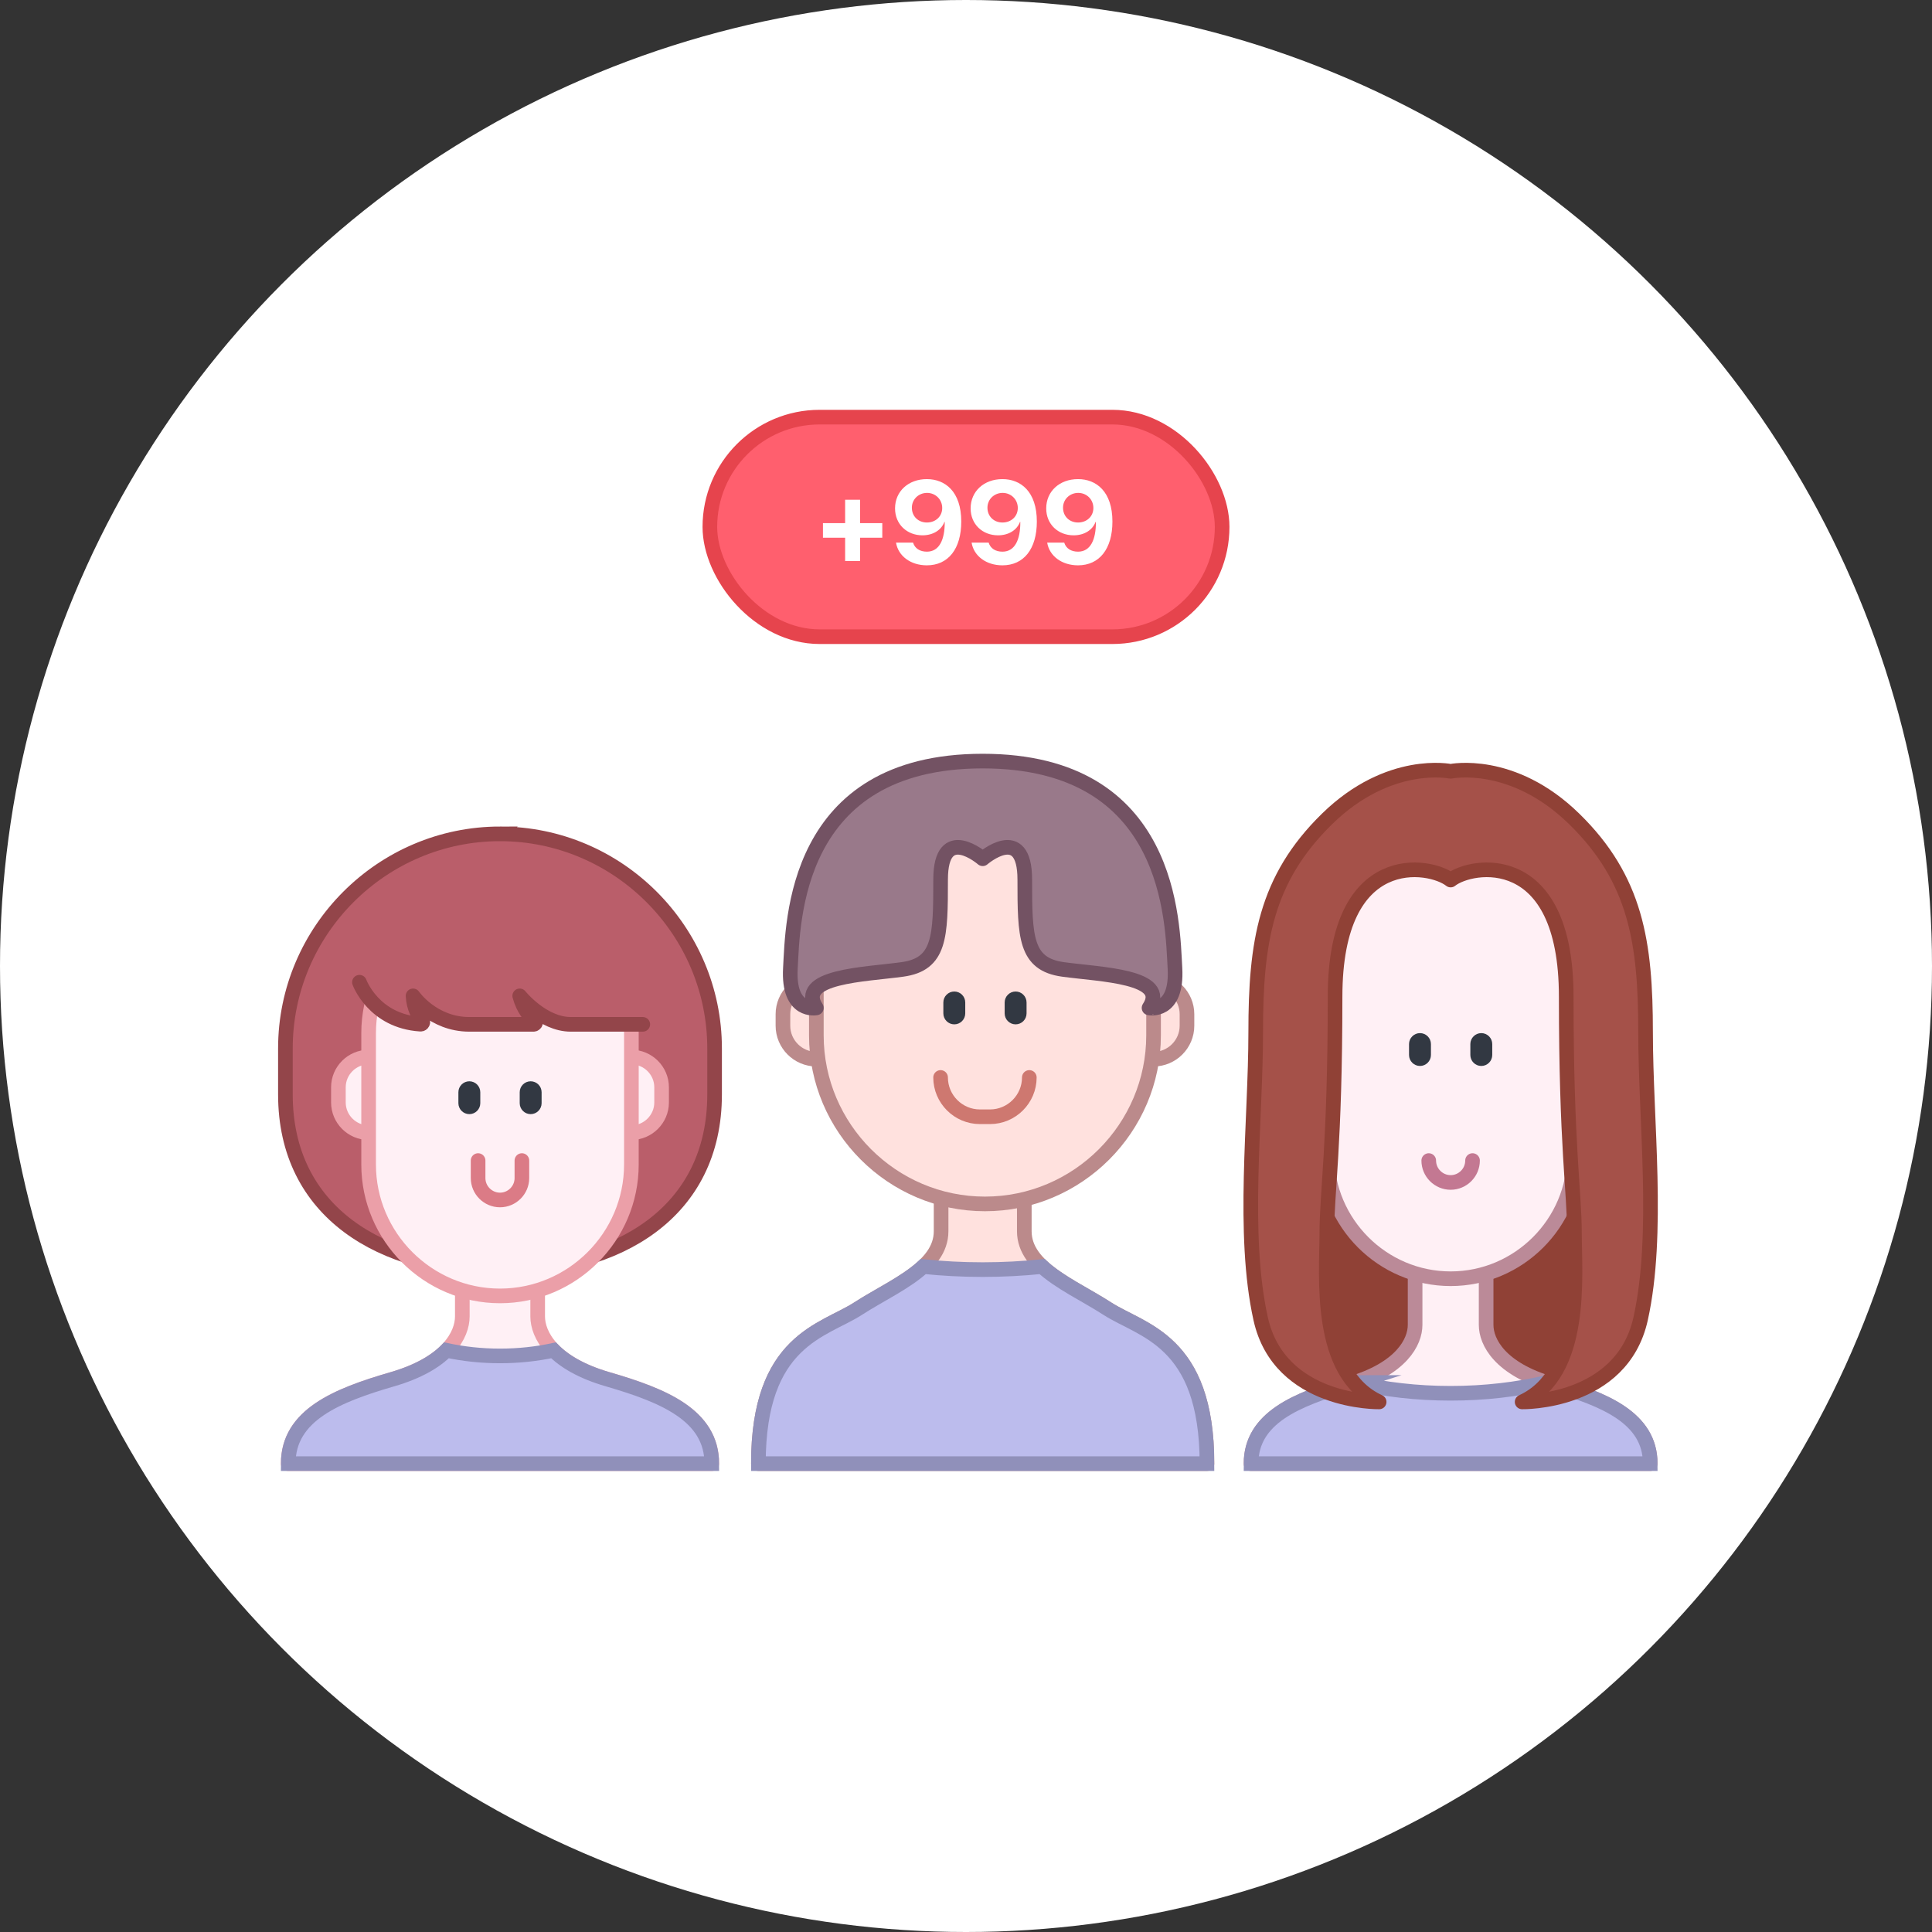 <svg xmlns="http://www.w3.org/2000/svg" width="264" height="264" fill="none" viewBox="0 0 264 264">
    <rect x="0" y="0" width="264" height="264" fill="#333333" stroke="none"/>
    <circle cx="132" cy="132" r="132" fill="#fff"/>
    <rect width="70" height="30" x="97" y="57" fill="#FF5F6E" stroke="#E6444D" stroke-width="2" rx="15"/>
    <path fill="#fff" d="M117.523 73.477h3.039v-1.993h-3.039V68.29h-2.039v3.195h-3.031v1.993h3.031v3.187h2.039v-3.187zm9.125 3.773c2.93 0 4.704-2.25 4.704-5.984 0-4.118-2.219-5.797-4.704-5.797-2.515 0-4.343 1.664-4.343 4 0 2.195 1.648 3.68 3.742 3.68 1.476 0 2.594-.735 3-1.829h.047c.015 2.422-.742 4.063-2.438 4.063-.945 0-1.64-.43-1.89-1.235h-2.328c.296 1.829 2 3.102 4.21 3.102zm.008-5.852c-1.179 0-2.054-.843-2.054-2.023 0-1.14.914-2.023 2.078-2.023 1.156 0 2.07.898 2.07 2.062 0 1.156-.906 1.984-2.094 1.984zm10.321 5.852c2.929 0 4.703-2.25 4.703-5.984 0-4.118-2.219-5.797-4.703-5.797-2.516 0-4.344 1.664-4.344 4 0 2.195 1.648 3.68 3.742 3.68 1.477 0 2.594-.735 3-1.829h.047c.016 2.422-.742 4.063-2.438 4.063-.945 0-1.64-.43-1.89-1.235h-2.328c.296 1.829 2 3.102 4.211 3.102zm.007-5.852c-1.179 0-2.054-.843-2.054-2.023 0-1.14.914-2.023 2.078-2.023 1.156 0 2.07.898 2.07 2.062 0 1.156-.906 1.984-2.094 1.984zm10.321 5.852c2.929 0 4.703-2.25 4.703-5.984 0-4.118-2.219-5.797-4.703-5.797-2.516 0-4.344 1.664-4.344 4 0 2.195 1.648 3.68 3.742 3.68 1.477 0 2.594-.735 3-1.829h.047c.016 2.422-.742 4.063-2.438 4.063-.945 0-1.64-.43-1.89-1.235h-2.328c.297 1.829 2 3.102 4.211 3.102zm.007-5.852c-1.179 0-2.054-.843-2.054-2.023 0-1.14.914-2.023 2.078-2.023 1.156 0 2.07.898 2.07 2.062 0 1.156-.906 1.984-2.094 1.984z"/>
    <path fill="#904136" d="M198.224 198.241c13.458 0 24.368-17.507 24.368-39.102 0-21.595-10.91-39.101-24.368-39.101-13.458 0-24.368 17.506-24.368 39.101s10.91 39.102 24.368 39.102z"/>
    <path fill="#FFF0F5" stroke="#BB8A98" stroke-linecap="round" stroke-linejoin="round" stroke-miterlimit="10" stroke-width="2" d="M212.09 189.136c-7.167-2.08-9.016-5.778-9.016-8.091v-11.062l-4.853-1.386-4.853 1.386v11.062c0 2.31-1.849 6.008-9.016 8.091-7.166 2.079-13.404 4.622-13.404 10.864h54.546c.003-6.242-6.238-8.785-13.404-10.864z"/>
    <path fill="#BCBCED" stroke="#9090BA" stroke-miterlimit="10" stroke-width="2" d="M185.079 188.911c-.236.075-.475.15-.724.222-7.166 2.079-13.404 4.622-13.404 10.864h54.546c0-6.242-6.241-8.782-13.404-10.864-.249-.072-.488-.147-.725-.222-4.075.952-8.506 1.475-13.141 1.475-4.641 0-9.072-.523-13.148-1.475z"/>
    <path fill="#FFF0F5" stroke="#BB8A98" stroke-linecap="round" stroke-linejoin="round" stroke-miterlimit="10" stroke-width="2" d="M198.224 174.734c-9.306 0-16.921-7.615-16.921-16.92v-25.38c0-9.305 7.615-16.92 16.921-16.92s16.921 7.615 16.921 16.92v25.38c-.003 9.305-7.615 16.92-16.921 16.92z"/>
    <path fill="#A55149" stroke="#904136" stroke-linecap="round" stroke-linejoin="round" stroke-miterlimit="10" stroke-width="2" d="M215.106 111.899c-8.462-8.279-16.882-6.499-16.882-6.499s-8.42-1.78-16.885 6.499c-8.461 8.279-9.751 16.927-9.751 29.132 0 12.205-1.9 27.536.676 39.17 2.576 11.633 16.191 11.364 16.191 11.364-8.462-3.863-7.152-17.295-7.152-22.968 0-5.673 1.129-11.989 1.129-32.411 0-20.421 13.015-18.141 15.792-15.933 2.777-2.208 15.793-4.488 15.793 15.933 0 20.422 1.128 26.738 1.128 32.411 0 5.673 1.313 19.105-7.152 22.968 0 0 13.615.269 16.191-11.364 2.576-11.634.676-26.965.676-39.17-.003-12.205-1.289-20.853-9.754-29.132z"/>
    <path fill="#FFE1DE" stroke="#BB8A8B" stroke-linecap="round" stroke-linejoin="round" stroke-miterlimit="10" stroke-width="2" d="M151.298 178.813c-4.73-3.061-11.331-5.566-11.331-10.572v-9.18l-5.685-1.074-5.685 1.074v9.18c0 5.009-6.604 7.511-11.331 10.572-4.728 3.061-13.636 4.254-13.636 21.184h61.297c.003-16.93-8.901-18.123-13.629-21.184zM111.551 144.729c-2.511 0-4.566-2.056-4.566-4.566v-1.577c0-2.51 2.055-4.566 4.566-4.566 2.51 0 4.566 2.056 4.566 4.566v1.577c0 2.51-2.056 4.566-4.566 4.566zM157.63 144.729c-2.511 0-4.566-2.056-4.566-4.566v-1.577c0-2.51 2.055-4.566 4.566-4.566 2.51 0 4.566 2.056 4.566 4.566v1.577c0 2.51-2.056 4.566-4.566 4.566z"/>
    <path fill="#FFE1DE" stroke="#BB8A8B" stroke-linecap="round" stroke-linejoin="round" stroke-miterlimit="10" stroke-width="2" d="M134.59 107.659c-12.672 0-23.039 10.368-23.039 23.04v10.772c0 12.671 10.367 23.039 23.039 23.039s23.04-10.368 23.04-23.039v-10.772c0-12.672-10.368-23.04-23.04-23.04z"/>
    <path fill="#323842" d="M130.401 139.974c-.823 0-1.496-.673-1.496-1.496v-1.496c0-.823.673-1.496 1.496-1.496s1.496.673 1.496 1.496v1.496c0 .823-.673 1.496-1.496 1.496zM138.779 139.974c-.823 0-1.496-.673-1.496-1.496v-1.496c0-.823.673-1.496 1.496-1.496s1.496.673 1.496 1.496v1.496c0 .823-.673 1.496-1.496 1.496z"/>
    <path stroke="#CE7870" stroke-linecap="round" stroke-linejoin="round" stroke-miterlimit="10" stroke-width="2" d="M140.652 147.23c0 2.954-2.418 5.371-5.371 5.371h-1.382c-2.953 0-5.371-2.417-5.371-5.371"/>
    <path fill="#323842" d="M194.035 145.66c-.823 0-1.496-.674-1.496-1.496v-1.497c0-.822.673-1.496 1.496-1.496s1.496.674 1.496 1.496v1.497c0 .822-.673 1.496-1.496 1.496zM202.413 145.66c-.823 0-1.496-.674-1.496-1.496v-1.497c0-.822.673-1.496 1.496-1.496s1.496.674 1.496 1.496v1.497c0 .822-.673 1.496-1.496 1.496z"/>
    <path stroke="#C37892" stroke-linecap="round" stroke-linejoin="round" stroke-miterlimit="10" stroke-width="2" d="M195.232 158.586c0 1.645 1.346 2.992 2.992 2.992s2.992-1.347 2.992-2.992"/>
    <path fill="#BA5E6A" stroke="#93454A" stroke-miterlimit="10" stroke-width="2" d="M68.323 113.943C52.195 113.943 39 127.138 39 143.266v6.283c0 16.128 13.195 23.938 29.323 23.938s29.323-7.81 29.323-23.938v-6.283c0-16.128-13.195-29.323-29.323-29.323z"/>
    <path fill="#FFF0F5" stroke="#EB9FA8" stroke-linecap="round" stroke-linejoin="round" stroke-miterlimit="10" stroke-width="2" d="M50.37 154.771c-2.27 0-4.129-1.858-4.129-4.129v-2.065c0-2.271 1.858-4.129 4.13-4.129 2.27 0 4.128 1.858 4.128 4.129v2.065c0 2.271-1.858 4.129-4.129 4.129zM86.276 154.771c-2.271 0-4.13-1.858-4.13-4.129v-2.065c0-2.271 1.859-4.129 4.13-4.129 2.27 0 4.13 1.858 4.13 4.129v2.065c0 2.271-1.86 4.129-4.13 4.129zM83.038 188.471c-7.603-2.208-9.566-6.131-9.566-8.584v-7.849l-5.149-1.469-5.15 1.472v7.849c0 2.453-1.962 6.376-9.565 8.584-7.603 2.208-14.225 4.904-14.225 11.526h57.88c0-6.625-6.622-9.321-14.225-11.529z"/>
    <path fill="#BCBCED" stroke="#9090BA" stroke-miterlimit="10" stroke-width="2" d="M83.038 188.471c-3.602-1.047-5.936-2.477-7.4-3.955-2.297.493-4.757.766-7.315.766-2.558 0-5.018-.273-7.316-.766-1.46 1.478-3.794 2.908-7.4 3.955-7.602 2.209-14.224 4.904-14.224 11.526h57.88c0-6.622-6.622-9.317-14.225-11.526z"/>
    <path fill="#FFF0F5" stroke="#EB9FA8" stroke-linecap="round" stroke-linejoin="round" stroke-miterlimit="10" stroke-width="2" d="M68.323 177.08c-9.874 0-17.953-8.079-17.953-17.953v-17.953c0-9.874 8.079-17.952 17.953-17.952 9.874 0 17.953 8.078 17.953 17.952v17.953c0 9.874-8.079 17.953-17.953 17.953z"/>
    <path fill="#323842" d="M64.134 152.242c-.823 0-1.496-.673-1.496-1.496v-1.496c0-.823.673-1.496 1.496-1.496s1.496.673 1.496 1.496v1.496c0 .823-.673 1.496-1.496 1.496zM72.512 152.242c-.823 0-1.496-.673-1.496-1.496v-1.496c0-.823.673-1.496 1.496-1.496s1.496.673 1.496 1.496v1.496c0 .823-.673 1.496-1.496 1.496z"/>
    <path stroke="#DB7B86" stroke-linecap="round" stroke-linejoin="round" stroke-miterlimit="10" stroke-width="2" d="M65.33 158.586v2.393c0 1.646 1.347 2.993 2.993 2.993s2.992-1.347 2.992-2.993v-2.393"/>
    <path fill="#BA5E6A" d="M49.117 134.218s1.92 5.332 8.348 5.73c.263.015.412-.297.242-.497-.497-.587-1.179-1.685-1.266-3.369 0 0 2.675 3.89 7.693 3.89h8.761c.284 0 .41-.36.186-.533-.677-.527-1.562-1.529-2.065-3.357 0 0 3.112 3.89 6.98 3.89h11.332s.416-18.743-12.436-18.743c-12.85 0-27.775-1.658-27.775 12.989z"/>
    <path stroke="#93454A" stroke-linecap="round" stroke-linejoin="round" stroke-miterlimit="10" stroke-width="2" d="M49.117 134.218s1.92 5.332 8.348 5.73c.263.015.412-.297.242-.497-.497-.587-1.179-1.685-1.266-3.369 0 0 2.675 3.89 7.693 3.89h8.761c.284 0 .41-.36.186-.533-.677-.527-1.562-1.529-2.065-3.357 0 0 3.112 3.89 6.98 3.89h9.836"/>
    <path fill="#99798A" stroke="#735263" stroke-linecap="round" stroke-linejoin="round" stroke-miterlimit="10" stroke-width="2" d="M160.553 132.291c-.356-6.227-.41-28.291-26.274-28.291s-25.918 22.064-26.274 28.291c-.356 6.226 3.546 5.436 3.546 5.436-2.861-4.35 6.597-4.548 11.759-5.26 5.161-.712 5.221-4.449 5.221-12.276 0-7.828 5.751-2.846 5.751-2.846s5.751-4.982 5.751 2.846c0 7.827.06 11.564 5.221 12.276 5.162.712 14.62.91 11.759 5.26-.006.003 3.896.793 3.54-5.436z"/>
    <path fill="#BCBCED" stroke="#9090BA" stroke-miterlimit="10" stroke-width="2" d="M126.161 173.068c-2.355 2.181-5.981 3.857-8.898 5.745-4.731 3.061-13.633 4.254-13.633 21.184h61.297c0-16.93-8.901-18.123-13.632-21.184-2.917-1.888-6.544-3.564-8.898-5.745-2.607.272-5.326.419-8.121.419-2.795 0-5.509-.147-8.115-.419z"/>
</svg>
